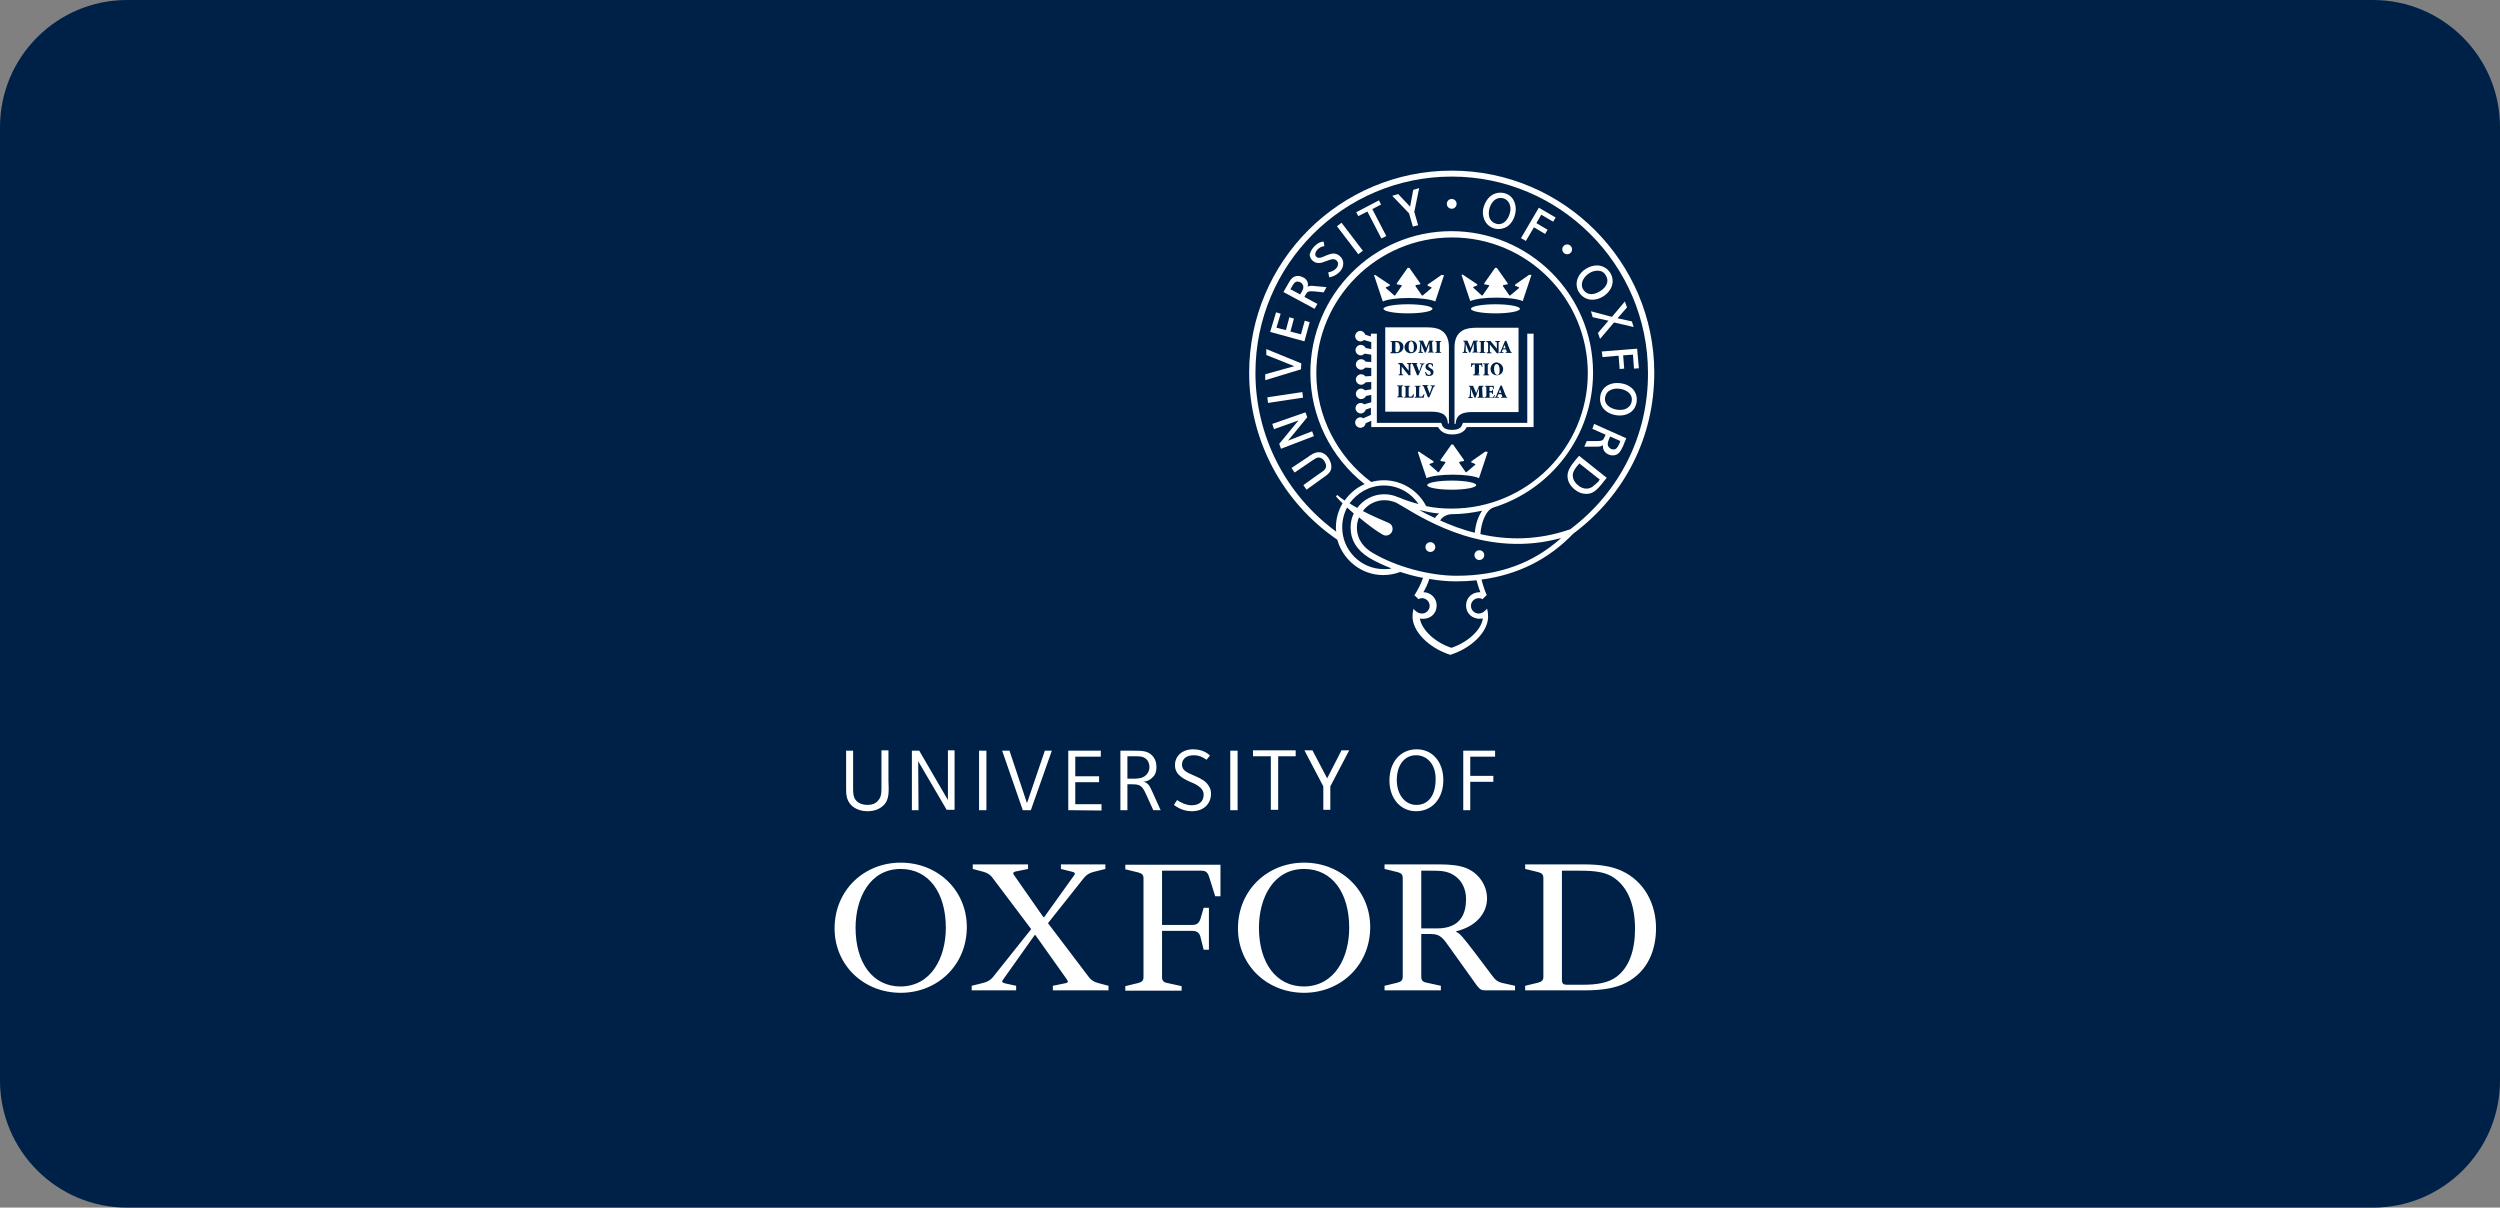<svg width="236" height="114" viewBox="0 0 236 114" fill="none" xmlns="http://www.w3.org/2000/svg">
<rect x="0" y="0" width="236" height="114" fill="#808080" stroke="none"/>
<path d="M0 12C0 5.373 5.373 0 12 0H224C230.627 0 236 5.373 236 12V102C236 108.627 230.627 114 224 114H12C5.373 114 0 108.627 0 102V12Z" fill="#002147"/>
<g clip-path="url(#clip0_5478_6781)">
<path d="M70 9.008H165.114V103.99H70V9.008Z" fill="#002147"/>
<path d="M91.268 87.511C91.268 91.111 88.494 93.72 85.026 93.72C81.492 93.72 78.784 91.078 78.784 87.643C78.784 84.043 81.558 81.434 85.026 81.434C88.56 81.434 91.268 84.076 91.268 87.511ZM89.286 87.577C89.286 84.307 87.701 82.029 85.026 82.029C82.12 82.029 80.766 84.77 80.766 87.577C80.766 90.847 82.351 93.125 85.026 93.125C87.932 93.092 89.286 90.384 89.286 87.577ZM129.347 87.511C129.347 91.111 126.572 93.72 123.105 93.72C119.571 93.72 116.863 91.078 116.863 87.643C116.863 84.043 119.637 81.434 123.105 81.434C126.638 81.434 129.347 84.076 129.347 87.511ZM127.365 87.577C127.365 84.307 125.78 82.029 123.105 82.029C120.198 82.029 118.844 84.77 118.844 87.577C118.844 90.847 120.43 93.125 123.105 93.125C126.011 93.092 127.365 90.384 127.365 87.577ZM134.168 87.643H135.655C137.9 87.643 138.396 86.223 138.396 84.869C138.396 83.845 137.933 82.887 136.876 82.425C136.315 82.194 135.787 82.194 135.06 82.194H134.168V87.643ZM136.909 89.525C136.216 88.535 135.952 88.171 135.093 88.171H134.168V92.201C134.168 92.531 134.3 92.696 134.664 92.762L136.018 93.059V93.489H130.701V93.059L131.923 92.762C132.286 92.663 132.418 92.531 132.418 92.201V82.887C132.418 82.557 132.286 82.425 131.923 82.326L130.701 82.029V81.599H135.886C136.976 81.599 137.735 81.698 138.363 81.93C139.651 82.425 140.377 83.647 140.377 84.803C140.377 86.256 139.287 87.478 137.471 87.907V87.973C137.834 88.138 138.032 88.37 139.32 90.054L140.939 92.201C141.17 92.531 141.467 92.729 141.83 92.795L143.019 93.059V93.489H140.179C139.849 93.489 139.684 93.389 139.386 92.993L136.909 89.525ZM113.626 85.694H114.122V89.657H113.626L113.329 88.469C113.23 88.039 112.966 87.874 112.57 87.874H109.696V92.234C109.696 92.564 109.828 92.729 110.192 92.795L111.546 93.092V93.522H106.229V93.092L107.451 92.795C107.814 92.696 107.946 92.564 107.946 92.234V82.92C107.946 82.59 107.814 82.458 107.451 82.359L106.229 82.062V81.632H115.212V84.605H114.716L114.155 82.821C114.023 82.359 113.824 82.194 113.428 82.194H109.696V87.313H112.57C112.966 87.313 113.197 87.148 113.329 86.718L113.626 85.694ZM143.977 93.489V93.059L145.199 92.762C145.562 92.663 145.694 92.531 145.694 92.201V82.887C145.694 82.557 145.562 82.425 145.199 82.326L143.977 82.029V81.599H149.558C151.078 81.599 152.167 81.797 153.059 82.194C155.305 83.218 156.329 85.43 156.329 87.61C156.329 89.724 155.536 91.705 153.521 92.762C152.597 93.257 151.309 93.489 149.624 93.489H143.977ZM147.445 82.194V92.432C147.445 92.861 147.544 92.96 147.973 92.96H149.426C150.813 92.96 151.837 92.762 152.564 92.234C153.786 91.342 154.347 89.724 154.347 87.676C154.347 85.661 153.786 83.68 152.134 82.722C151.441 82.326 150.549 82.194 149.162 82.194H147.445ZM95.924 93.059V93.489H91.73V93.059L92.787 92.795C93.183 92.696 93.448 92.564 93.712 92.267L97.345 87.709L93.712 82.887C93.481 82.557 93.183 82.392 92.82 82.293L91.829 82.029V81.599H97.047V82.029L95.924 82.26C95.528 82.326 95.627 82.491 95.826 82.755L98.501 86.586H98.567L101.308 82.755C101.506 82.491 101.572 82.392 101.209 82.293L100.152 82.029V81.599H104.346V82.029L103.289 82.293C102.893 82.392 102.629 82.524 102.365 82.821L98.93 87.148L102.761 92.201C102.992 92.531 103.289 92.696 103.653 92.795L104.643 93.059V93.489H99.392V93.059L100.515 92.828C100.911 92.762 100.845 92.63 100.647 92.366L97.741 88.27H97.675L94.769 92.366C94.57 92.63 94.504 92.729 94.868 92.828L95.924 93.059ZM83.408 76.018C83.078 76.348 82.582 76.579 81.889 76.579C81.294 76.579 80.733 76.381 80.369 76.018C79.841 75.49 79.874 74.862 79.874 74.168V70.866H80.534V74.4C80.534 74.862 80.534 75.291 80.865 75.622C81.096 75.853 81.459 75.985 81.889 75.985C82.318 75.985 82.648 75.853 82.846 75.622C83.243 75.225 83.21 74.829 83.21 73.805V70.833H83.87V73.64C83.903 74.697 83.969 75.49 83.408 76.018ZM89.385 76.48L86.677 71.857L86.71 76.48H86.083V70.866H86.776L89.484 75.522V70.833H90.112V76.447H89.385V76.48ZM92.424 76.48V70.866H93.117V76.48H92.424ZM97.312 76.48H96.552L94.603 70.866H95.297L96.948 75.82L98.633 70.866H99.293L97.312 76.48ZM100.845 76.48V70.866H103.917V71.427H101.506V73.277H103.752V73.838H101.506V75.919H103.983V76.513L100.845 76.48ZM108.243 71.692C107.913 71.361 107.517 71.394 107.054 71.394H106.427V73.508H106.658C107.219 73.508 107.847 73.541 108.21 73.145C108.408 72.947 108.507 72.682 108.507 72.418C108.507 72.088 108.375 71.824 108.243 71.692ZM108.871 76.48L108.21 75.027C107.814 74.135 107.616 74.036 106.823 74.036H106.427V76.48H105.766V70.866H106.988C107.748 70.866 108.309 70.866 108.739 71.295C109.036 71.592 109.168 71.956 109.168 72.418C109.168 72.814 109.069 73.145 108.805 73.376C108.606 73.607 108.276 73.772 107.913 73.805C108.111 73.805 108.276 73.937 108.375 74.036C108.54 74.201 108.639 74.433 108.805 74.796L109.564 76.48H108.871ZM116.136 76.48V70.866H116.83V76.48H116.136ZM120.661 71.394V76.447H119.967V71.394H118.283V70.833H122.312V71.394H120.661ZM125.582 74.234V76.447H124.921V74.234L123.138 70.833H123.897L125.284 73.475L126.638 70.833H127.365L125.582 74.234ZM133.673 71.295C132.583 71.295 131.857 72.22 131.857 73.64C131.857 75.027 132.649 75.985 133.706 75.985C134.895 75.985 135.522 74.994 135.522 73.574C135.555 72.22 134.763 71.295 133.673 71.295ZM133.673 76.579C132.22 76.579 131.163 75.39 131.163 73.673C131.163 71.923 132.22 70.734 133.739 70.734C135.225 70.734 136.249 71.923 136.249 73.64C136.249 75.357 135.225 76.579 133.673 76.579ZM138.792 71.394V73.244H140.972V73.805H138.792V76.48H138.131V70.866H141.137V71.427H138.792V71.394ZM110.918 72.22C110.918 71.361 111.612 70.734 112.636 70.734C113.659 70.734 114.155 71.262 114.221 71.328L113.891 71.725C113.758 71.626 113.329 71.295 112.702 71.295C111.975 71.295 111.579 71.659 111.579 72.187C111.579 72.418 111.678 72.616 111.843 72.748C112.041 72.913 112.305 73.046 112.636 73.178C112.999 73.343 113.527 73.541 113.891 73.904C114.122 74.168 114.32 74.466 114.32 74.928C114.32 75.853 113.659 76.579 112.503 76.579C111.513 76.579 110.885 76.018 110.819 75.985L111.116 75.522C111.282 75.655 111.909 76.018 112.47 76.018C113.329 76.018 113.626 75.555 113.626 74.994C113.626 74.73 113.494 74.532 113.329 74.367C113.065 74.102 112.669 73.937 112.272 73.772C111.909 73.607 111.546 73.409 111.282 73.145C111.083 72.947 110.918 72.649 110.918 72.22ZM144.175 31.499V39.921H138.098L138.032 40.086C137.933 40.35 137.735 40.581 137.075 40.581C136.414 40.581 136.216 40.35 136.117 40.086L136.051 39.921H129.974V31.499H129.413V31.763L128.884 31.598C128.818 31.4 128.62 31.235 128.422 31.235C128.158 31.235 127.926 31.466 127.926 31.73C127.926 31.995 128.158 32.226 128.422 32.226C128.554 32.226 128.653 32.193 128.752 32.094L129.446 32.292V32.952L128.917 32.853C128.851 32.688 128.653 32.556 128.455 32.556C128.191 32.556 127.96 32.787 127.96 33.051C127.96 33.316 128.191 33.547 128.455 33.547C128.587 33.547 128.719 33.481 128.818 33.382L129.446 33.481V34.174L128.917 34.141C128.818 34.009 128.686 33.91 128.488 33.91C128.224 33.91 127.993 34.141 127.993 34.406C127.993 34.67 128.224 34.901 128.488 34.901C128.653 34.901 128.785 34.802 128.884 34.703L129.446 34.736V35.495L128.884 35.528C128.785 35.396 128.653 35.33 128.488 35.33C128.224 35.33 127.993 35.561 127.993 35.826C127.993 36.09 128.224 36.321 128.488 36.321C128.653 36.321 128.818 36.222 128.917 36.09L129.446 36.057V36.75L128.851 36.849C128.752 36.75 128.62 36.684 128.488 36.684C128.224 36.684 127.993 36.915 127.993 37.18C127.993 37.444 128.224 37.675 128.488 37.675C128.686 37.675 128.884 37.543 128.95 37.378L129.446 37.279V37.972L128.785 38.17C128.686 38.104 128.587 38.038 128.455 38.038C128.191 38.038 127.96 38.27 127.96 38.534C127.96 38.798 128.191 39.029 128.455 39.029C128.686 39.029 128.884 38.864 128.917 38.666L129.413 38.501V39.161L128.686 39.491C128.62 39.425 128.521 39.392 128.422 39.392C128.158 39.392 127.926 39.623 127.926 39.888C127.926 40.152 128.158 40.383 128.422 40.383C128.653 40.383 128.884 40.218 128.917 39.954L129.446 39.723V40.317H135.754C136.018 40.779 136.447 41.011 137.108 41.011C137.768 41.011 138.231 40.779 138.462 40.317H144.77V31.499H144.175Z" fill="white"/>
<path d="M132.913 29.582C134.19 29.582 135.225 29.39 135.225 29.152C135.225 28.915 134.19 28.723 132.913 28.723C131.637 28.723 130.602 28.915 130.602 29.152C130.602 29.39 131.637 29.582 132.913 29.582Z" fill="white"/>
<path d="M136.084 25.948L134.763 26.873V26.972L135.093 27.104C135.159 27.137 135.159 27.17 135.126 27.203L134.301 27.896H134.234L133.64 27.038C133.607 26.972 133.607 26.939 133.673 26.906L134.069 26.84V26.741L133.046 25.288H132.88L131.857 26.741V26.84L132.253 26.906C132.319 26.906 132.352 26.972 132.286 27.038L131.692 27.896H131.625L130.833 27.203C130.8 27.17 130.8 27.137 130.866 27.104L131.196 26.972V26.873L129.809 25.948L129.71 25.981L130.536 28.458C130.965 28.26 131.89 28.128 133.013 28.128C134.135 28.128 135.06 28.26 135.489 28.458L136.315 25.981L136.084 25.948Z" fill="white"/>
<path d="M137.041 46.227C138.318 46.227 139.353 46.035 139.353 45.798C139.353 45.561 138.318 45.368 137.041 45.368C135.765 45.368 134.729 45.561 134.729 45.798C134.729 46.035 135.765 46.227 137.041 46.227Z" fill="white"/>
<path d="M140.212 42.627L138.891 43.552V43.651L139.221 43.783C139.287 43.816 139.287 43.849 139.254 43.882L138.428 44.576H138.362L137.768 43.717C137.735 43.651 137.735 43.618 137.801 43.585L138.197 43.519V43.42L137.173 41.967H137.008L135.985 43.42V43.519L136.381 43.585C136.447 43.585 136.48 43.651 136.414 43.717L135.819 44.576H135.753L134.961 43.882C134.928 43.849 134.928 43.816 134.994 43.783L135.324 43.651V43.552L133.937 42.627L133.838 42.66L134.664 45.137C135.093 44.939 136.018 44.807 137.14 44.807C138.263 44.807 139.188 44.939 139.617 45.137L140.443 42.66L140.212 42.627Z" fill="white"/>
<path d="M141.169 29.582C142.446 29.582 143.481 29.39 143.481 29.152C143.481 28.915 142.446 28.723 141.169 28.723C139.892 28.723 138.857 28.915 138.857 29.152C138.857 29.39 139.892 29.582 141.169 29.582Z" fill="white"/>
<path d="M144.34 25.948L143.019 26.873V26.972L143.349 27.104C143.415 27.137 143.415 27.17 143.382 27.203L142.557 27.896H142.491L141.896 27.038C141.863 26.972 141.863 26.939 141.929 26.906L142.326 26.84V26.741L141.302 25.288H141.137L140.113 26.741V26.84L140.509 26.906C140.575 26.906 140.608 26.972 140.542 27.038L139.948 27.896H139.882L139.089 27.17C139.056 27.137 139.056 27.104 139.122 27.071L139.452 26.939V26.84L138.065 25.915L137.966 25.948L138.792 28.425C139.221 28.227 140.146 28.095 141.269 28.095C142.392 28.095 143.316 28.227 143.746 28.425L144.571 25.948H144.34ZM136.777 32.751C136.777 32.058 136.546 31.463 136.018 31.166C135.687 30.968 135.258 30.902 134.697 30.902H130.767V38.861H135.06C136.051 38.861 136.645 39.092 136.678 39.984H136.777V32.751ZM133.871 33.247C133.97 33.247 134.003 33.214 134.003 33.148C134.003 33.081 134.036 33.016 134.036 32.85L134.069 32.487C134.069 32.256 134.069 32.256 133.937 32.223V32.157H134.333L134.631 32.85L134.895 32.157H135.324V32.223C135.192 32.223 135.192 32.256 135.192 32.421L135.225 33.016C135.225 33.214 135.225 33.214 135.357 33.214V33.28H134.796V33.214C134.928 33.214 134.928 33.181 134.928 33.016V32.388L134.598 33.28H134.499L134.168 32.454V33.148C134.168 33.214 134.201 33.214 134.333 33.247V33.313H133.904L133.871 33.247ZM134.895 34.997C134.73 34.931 134.565 34.832 134.565 34.634C134.565 34.436 134.697 34.27 134.994 34.27C135.06 34.27 135.093 34.27 135.159 34.303C135.192 34.303 135.225 34.337 135.258 34.337C135.258 34.403 135.291 34.502 135.291 34.601H135.225C135.192 34.502 135.126 34.37 134.994 34.37C134.895 34.37 134.829 34.436 134.829 34.535C134.829 34.634 134.895 34.667 134.994 34.733L135.027 34.766C135.192 34.832 135.324 34.931 135.324 35.129C135.324 35.36 135.159 35.492 134.895 35.492C134.829 35.492 134.763 35.492 134.697 35.459C134.631 35.426 134.598 35.426 134.598 35.426C134.598 35.36 134.565 35.261 134.532 35.129L134.598 35.096C134.631 35.195 134.73 35.393 134.895 35.393C134.994 35.393 135.06 35.327 135.06 35.228C135.06 35.096 134.994 35.03 134.895 34.997ZM133.739 34.436C133.772 34.535 133.904 34.865 133.97 35.063C134.036 34.898 134.135 34.568 134.168 34.502C134.201 34.403 134.201 34.37 134.102 34.37H134.036V34.303H134.465V34.37C134.366 34.37 134.333 34.403 134.267 34.535C134.267 34.568 134.036 35.096 133.904 35.426H133.772C133.64 35.096 133.475 34.667 133.409 34.502C133.343 34.337 133.31 34.337 133.244 34.337V34.27H133.805V34.337H133.739C133.706 34.37 133.706 34.403 133.739 34.436ZM133.211 32.157C133.541 32.157 133.772 32.388 133.772 32.751C133.772 33.115 133.508 33.346 133.177 33.346C132.814 33.346 132.583 33.082 132.583 32.751C132.616 32.487 132.814 32.157 133.211 32.157ZM131.262 33.313V33.247C131.394 33.247 131.394 33.214 131.394 33.048V32.454C131.394 32.256 131.394 32.256 131.262 32.256V32.19H131.79C132.022 32.19 132.187 32.223 132.319 32.355C132.418 32.421 132.484 32.553 132.484 32.718C132.484 33.148 132.154 33.346 131.757 33.346H131.262V33.313ZM132.451 36.45C132.319 36.45 132.319 36.483 132.319 36.648V37.243C132.319 37.441 132.319 37.441 132.451 37.441V37.507H131.889V37.441C132.022 37.441 132.022 37.408 132.022 37.243V36.648C132.022 36.45 132.022 36.45 131.889 36.45V36.384H132.451V36.45ZM132.451 35.426H132.022V35.36C132.088 35.36 132.154 35.327 132.154 35.261V34.601C132.154 34.469 132.154 34.436 132.121 34.403C132.088 34.37 132.055 34.37 131.989 34.337V34.27H132.385L132.979 34.997V34.766V34.436C132.979 34.37 132.913 34.337 132.814 34.337V34.27H133.277V34.337C133.177 34.337 133.144 34.37 133.144 34.436V35.426H132.979L132.319 34.601V35.261C132.319 35.327 132.385 35.36 132.484 35.36L132.451 35.426ZM133.409 37.54H132.55V37.474C132.682 37.474 132.682 37.441 132.682 37.276V36.681C132.682 36.483 132.682 36.483 132.55 36.483V36.417H133.111V36.483C132.979 36.483 132.979 36.516 132.979 36.681V37.276C132.979 37.375 132.979 37.408 133.012 37.441H133.144C133.211 37.441 133.277 37.441 133.31 37.375C133.343 37.342 133.376 37.309 133.409 37.21H133.475C133.475 37.309 133.442 37.474 133.409 37.54ZM134.399 37.54H133.541V37.474C133.673 37.474 133.673 37.441 133.673 37.276V36.681C133.673 36.483 133.673 36.483 133.541 36.483V36.417H134.102V36.483C133.97 36.483 133.97 36.516 133.97 36.681V37.276C133.97 37.375 133.97 37.408 134.003 37.441H134.135C134.201 37.441 134.267 37.441 134.3 37.375C134.333 37.342 134.366 37.309 134.399 37.21H134.465C134.465 37.309 134.399 37.474 134.399 37.54ZM135.489 36.45C135.39 36.45 135.357 36.483 135.291 36.615C135.291 36.648 135.06 37.177 134.928 37.507H134.796C134.664 37.177 134.499 36.747 134.432 36.582C134.366 36.417 134.333 36.417 134.267 36.417V36.351H134.829V36.417H134.763C134.697 36.417 134.697 36.45 134.73 36.516C134.763 36.615 134.895 36.946 134.961 37.144C135.027 36.979 135.126 36.648 135.159 36.582C135.192 36.483 135.192 36.45 135.093 36.45H135.027V36.384H135.456L135.489 36.45ZM136.051 32.256C135.919 32.256 135.919 32.289 135.919 32.454V33.048C135.919 33.247 135.919 33.247 136.051 33.247V33.313H135.489V33.247C135.621 33.247 135.621 33.214 135.621 33.048V32.454C135.621 32.256 135.621 32.256 135.489 32.256V32.19H136.051V32.256Z" fill="white"/>
<path d="M131.791 32.291H131.725V33.05C131.725 33.215 131.758 33.248 131.857 33.248C132.022 33.248 132.154 33.083 132.154 32.786C132.121 32.39 131.956 32.291 131.791 32.291ZM133.244 33.248C133.409 33.248 133.475 33.116 133.475 32.786C133.475 32.423 133.343 32.224 133.211 32.224C133.079 32.224 132.98 32.39 132.98 32.687C132.947 33.017 133.046 33.248 133.244 33.248ZM141.599 36.749L141.5 37.079H141.731L141.599 36.749ZM142.029 32.555L141.897 32.885H142.128L142.029 32.555ZM141.038 34.834C141.038 35.164 141.17 35.395 141.335 35.395C141.5 35.395 141.566 35.263 141.566 34.933C141.566 34.569 141.434 34.371 141.302 34.371C141.137 34.371 141.038 34.503 141.038 34.834Z" fill="white"/>
<path d="M139.387 30.938C138.859 30.938 138.396 31.004 138.066 31.202C137.538 31.499 137.307 32.061 137.307 32.787V40.02H137.406C137.472 39.128 138.033 38.897 139.024 38.897H143.35V30.938H139.387ZM140.312 32.193H140.708L141.303 32.919V32.688V32.358C141.303 32.292 141.237 32.259 141.138 32.259V32.193H141.6V32.259C141.501 32.259 141.468 32.292 141.468 32.358V33.349H141.303L140.642 32.523V33.183C140.642 33.249 140.708 33.282 140.807 33.282V33.349H140.345V33.282C140.411 33.282 140.477 33.249 140.477 33.183V32.523C140.477 32.391 140.477 32.358 140.444 32.325C140.411 32.292 140.378 32.292 140.312 32.259V32.193ZM141.897 34.835C141.897 35.198 141.633 35.429 141.303 35.429C140.939 35.429 140.708 35.165 140.708 34.835C140.708 34.538 140.906 34.207 141.303 34.207C141.633 34.273 141.897 34.505 141.897 34.835ZM140.576 35.363V35.429H140.015V35.363C140.147 35.363 140.147 35.33 140.147 35.165V34.571C140.147 34.372 140.147 34.372 140.015 34.372V34.306H140.576V34.372C140.444 34.372 140.444 34.405 140.444 34.571V35.165C140.444 35.33 140.444 35.363 140.576 35.363ZM139.651 33.249C139.784 33.249 139.784 33.217 139.784 33.051V32.457C139.784 32.259 139.784 32.259 139.651 32.259V32.193H140.213V32.259C140.081 32.259 140.081 32.292 140.081 32.457V33.051C140.081 33.249 140.081 33.249 140.213 33.249V33.316H139.651V33.249ZM139.684 35.363V35.429H139.057V35.363C139.189 35.363 139.222 35.33 139.222 35.165V34.405H139.189C139.057 34.405 139.024 34.438 138.991 34.471C138.958 34.505 138.958 34.538 138.925 34.637H138.859C138.859 34.505 138.892 34.372 138.892 34.273H138.958C138.991 34.306 138.991 34.306 139.057 34.306H139.751C139.784 34.306 139.817 34.306 139.85 34.273H139.916C139.916 34.339 139.916 34.505 139.949 34.637H139.883C139.85 34.538 139.85 34.471 139.817 34.471C139.784 34.438 139.718 34.438 139.651 34.438H139.618V35.198C139.519 35.33 139.519 35.363 139.684 35.363ZM138.496 33.316H138.066V33.249C138.165 33.249 138.198 33.217 138.198 33.15C138.198 33.084 138.231 33.018 138.231 32.853L138.264 32.49C138.264 32.259 138.264 32.259 138.132 32.226V32.16H138.529L138.826 32.853L139.09 32.16H139.519V32.226C139.387 32.226 139.387 32.259 139.387 32.424L139.42 33.018C139.42 33.217 139.42 33.217 139.552 33.217V33.282H138.991V33.217C139.123 33.217 139.123 33.183 139.123 33.018V32.391L138.793 33.282H138.694L138.363 32.457V33.15C138.363 33.217 138.396 33.217 138.529 33.249L138.496 33.316ZM140.048 37.543H139.486V37.477C139.618 37.477 139.618 37.444 139.618 37.279V36.651L139.288 37.543H139.189L138.859 36.717V37.411C138.859 37.477 138.892 37.477 139.024 37.51V37.576H138.595V37.51C138.694 37.51 138.727 37.477 138.727 37.411C138.727 37.345 138.76 37.279 138.76 37.114L138.793 36.75C138.793 36.519 138.793 36.519 138.661 36.486V36.42H139.057L139.354 37.114L139.618 36.42H140.048V36.486C139.916 36.486 139.916 36.519 139.916 36.684L139.949 37.279C139.949 37.477 139.949 37.477 140.081 37.477L140.048 37.543ZM141.039 37.543H140.147V37.477C140.279 37.477 140.312 37.444 140.312 37.279V36.684C140.312 36.486 140.312 36.486 140.18 36.486V36.42H141.006C141.006 36.453 141.006 36.585 141.039 36.717H140.972C140.939 36.618 140.939 36.585 140.906 36.552C140.873 36.519 140.807 36.519 140.741 36.519H140.675C140.609 36.519 140.609 36.519 140.609 36.585V36.915H140.708C140.873 36.915 140.873 36.915 140.873 36.783H140.939V37.213H140.873C140.84 37.047 140.84 37.047 140.708 37.047H140.609V37.345C140.609 37.444 140.609 37.477 140.642 37.51H140.774C140.84 37.51 140.906 37.51 140.972 37.444C141.006 37.411 141.039 37.345 141.072 37.279H141.138C141.105 37.312 141.072 37.477 141.039 37.543ZM142.261 37.543H141.699V37.477H141.765C141.831 37.477 141.831 37.444 141.798 37.378L141.732 37.213H141.435L141.369 37.378C141.336 37.444 141.336 37.477 141.435 37.477H141.501V37.543H141.105V37.477C141.204 37.477 141.237 37.444 141.27 37.312L141.633 36.42L141.765 36.387L141.897 36.717C141.963 36.915 142.062 37.147 142.128 37.312C142.194 37.477 142.227 37.477 142.294 37.477L142.261 37.543ZM142.69 33.316H142.128V33.249H142.194C142.261 33.249 142.26 33.217 142.227 33.15L142.161 32.985H141.864L141.798 33.15C141.765 33.217 141.765 33.249 141.864 33.249H141.93V33.316H141.534V33.249C141.633 33.249 141.666 33.217 141.699 33.084L142.062 32.193L142.194 32.16L142.327 32.49C142.393 32.688 142.492 32.919 142.558 33.084C142.624 33.249 142.657 33.249 142.723 33.249L142.69 33.316Z" fill="white"/>
<path d="M135.027 52.105C135.282 52.105 135.489 51.898 135.489 51.643C135.489 51.387 135.282 51.18 135.027 51.18C134.771 51.18 134.564 51.387 134.564 51.643C134.564 51.898 134.771 52.105 135.027 52.105Z" fill="white"/>
<path d="M139.651 52.867C139.906 52.867 140.113 52.66 140.113 52.405C140.113 52.149 139.906 51.942 139.651 51.942C139.395 51.942 139.188 52.149 139.188 52.405C139.188 52.66 139.395 52.867 139.651 52.867Z" fill="white"/>
<path d="M137.041 19.706C137.297 19.706 137.504 19.499 137.504 19.244C137.504 18.988 137.297 18.781 137.041 18.781C136.786 18.781 136.579 18.988 136.579 19.244C136.579 19.499 136.786 19.706 137.041 19.706Z" fill="white"/>
<path d="M147.94 24C148.195 24 148.402 23.793 148.402 23.537C148.402 23.282 148.195 23.075 147.94 23.075C147.685 23.075 147.478 23.282 147.478 23.537C147.478 23.793 147.685 24 147.94 24Z" fill="white"/>
<path d="M125.417 43.254C125.582 43.518 125.681 43.782 125.681 44.046C125.681 44.377 125.582 44.641 124.988 45.037L123.336 46.226L123.039 45.797C123.039 45.797 124.724 44.575 124.757 44.575C125.054 44.377 125.186 44.212 125.186 43.98C125.186 43.848 125.12 43.683 125.021 43.518C124.856 43.287 124.658 43.188 124.459 43.188C124.294 43.188 124.096 43.32 123.766 43.551L122.214 44.608L121.916 44.178L123.403 43.188C123.799 42.891 124.129 42.692 124.459 42.692C124.889 42.659 125.219 42.956 125.417 43.254ZM120.1 40.017L123.237 38.927L123.403 39.39L121.586 41.602L123.865 40.711L124.03 41.173L120.926 42.362L120.76 41.9L122.577 39.687L120.265 40.513L120.1 40.017ZM119.638 37.507L122.94 37.012L123.006 37.54L119.704 38.036L119.638 37.507ZM119.539 33.511V32.95L122.841 34.304L122.808 34.865L119.439 35.889V35.328L122.181 34.568L119.539 33.511ZM122.544 26.047C122.082 26.047 121.85 26.311 121.553 26.873L121.157 27.567L124.096 29.152L124.36 28.689L123.138 28.029L123.204 27.897C123.403 27.534 123.469 27.467 123.997 27.5L124.955 27.599L125.219 27.104L124.129 27.005C123.898 26.972 123.733 26.972 123.601 27.005C123.568 27.005 123.502 27.038 123.436 27.071C123.436 27.005 123.469 26.939 123.469 26.906C123.469 26.807 123.469 26.708 123.436 26.642C123.37 26.444 123.237 26.279 123.006 26.179C122.874 26.113 122.709 26.047 122.544 26.047ZM121.949 27.071C122.148 26.708 122.28 26.576 122.478 26.576C122.544 26.576 122.643 26.609 122.742 26.642C122.874 26.708 122.973 26.84 123.006 26.939C123.006 26.972 123.039 27.038 123.039 27.071C123.039 27.269 122.94 27.467 122.808 27.666L122.742 27.798L121.817 27.302L121.949 27.071ZM126.21 21.358L126.639 21.027L128.654 23.669L128.224 24L126.21 21.358ZM128.026 20.037L130.173 18.914L130.371 19.31L129.545 19.739L130.866 22.282L130.404 22.514L129.083 19.971L128.224 20.4L128.026 20.037ZM133.409 17.923L133.971 17.758L133.508 20.004L133.872 21.259L133.376 21.391L133.013 20.136L131.428 18.484L131.989 18.319L133.112 19.508L133.409 17.923ZM143.581 22.481L145.266 19.607L146.851 20.532L146.62 20.928L145.497 20.268L145.034 21.06L146.091 21.688L145.86 22.084L144.803 21.457L144.044 22.745L143.581 22.481ZM152.168 29.911L153.39 28.458L153.588 29.02L152.696 30.043L154.05 30.341L154.216 30.869L152.366 30.44L151.045 31.992L150.847 31.43L151.838 30.275L150.352 29.944L150.186 29.383L152.168 29.911ZM151.21 33.181L154.546 32.917L154.711 34.766L154.249 34.799L154.15 33.478L153.225 33.544L153.324 34.799L152.895 34.832L152.795 33.577L151.276 33.709L151.21 33.181ZM152.663 36.153C152.267 36.153 151.937 36.252 151.64 36.45C151.144 36.814 151.045 37.342 151.045 37.639C151.045 38.762 152.102 39.225 152.895 39.225C153.291 39.225 153.621 39.126 153.918 38.927C154.48 38.531 154.513 37.904 154.513 37.705C154.513 36.715 153.621 36.153 152.663 36.153ZM152.928 38.696C152.267 38.696 151.507 38.333 151.507 37.672C151.507 37.441 151.607 37.111 151.871 36.913C152.069 36.781 152.333 36.682 152.63 36.682C152.961 36.682 153.555 36.781 153.885 37.21C153.984 37.342 154.05 37.54 154.05 37.705C154.05 37.97 153.951 38.267 153.687 38.465C153.489 38.63 153.225 38.696 152.928 38.696ZM150.748 25.057C150.418 25.057 150.054 25.156 149.691 25.387C149.064 25.783 148.832 26.378 148.832 26.807C148.832 27.071 148.898 27.368 149.064 27.599C149.427 28.161 149.955 28.293 150.319 28.293C150.649 28.293 151.012 28.194 151.375 27.963C151.772 27.699 152.234 27.203 152.234 26.543C152.234 26.279 152.168 26.014 152.003 25.75C151.706 25.288 151.243 25.057 150.748 25.057ZM150.219 27.765C149.922 27.765 149.658 27.633 149.46 27.335C149.361 27.17 149.328 27.038 149.328 26.873C149.328 26.51 149.559 26.113 149.988 25.816C150.285 25.618 150.55 25.552 150.814 25.552C151.144 25.552 151.408 25.684 151.574 25.981C151.673 26.146 151.739 26.311 151.739 26.477C151.739 26.84 151.507 27.203 151.078 27.467C150.781 27.666 150.484 27.765 150.219 27.765ZM141.633 18.187C140.939 18.187 140.345 18.65 140.081 19.475C140.014 19.673 139.981 19.838 139.981 20.004C139.981 20.334 140.048 20.598 140.18 20.862C140.477 21.424 141.038 21.622 141.468 21.622C141.699 21.622 141.93 21.556 142.161 21.457C142.723 21.16 143.086 20.433 143.086 19.739C143.086 19.442 143.02 19.178 142.888 18.914C142.657 18.451 142.161 18.187 141.633 18.187ZM141.468 21.16C141.236 21.16 140.873 21.027 140.675 20.697C140.576 20.532 140.543 20.301 140.543 20.103C140.543 19.508 140.939 18.683 141.666 18.683C142.062 18.683 142.591 18.98 142.591 19.739C142.591 20.169 142.26 21.16 141.468 21.16ZM123.171 30.275L123.634 30.407L123.138 32.223L119.902 31.331L120.463 29.482L120.893 29.614L120.496 30.935L121.388 31.166L121.718 29.944L122.148 30.076L121.817 31.298L122.808 31.563L123.171 30.275ZM124.03 23.306C124.492 22.778 124.955 22.811 124.955 22.811L125.021 23.24C125.021 23.24 124.658 23.24 124.36 23.57C124.228 23.703 124.162 23.868 124.162 24C124.162 24.099 124.195 24.198 124.294 24.264C124.525 24.462 124.922 24.231 125.153 24.132C125.351 24.066 125.615 23.934 125.879 23.934C126.078 23.934 126.276 24 126.474 24.165C126.705 24.363 126.804 24.627 126.804 24.858C126.804 25.156 126.705 25.387 126.474 25.651C126.045 26.113 125.483 26.179 125.483 26.179L125.384 25.717C125.714 25.651 125.979 25.519 126.144 25.321C126.276 25.189 126.309 25.023 126.309 24.891C126.309 24.759 126.243 24.66 126.144 24.561C126.045 24.495 125.946 24.462 125.846 24.462C125.648 24.462 125.384 24.594 125.153 24.66C124.757 24.825 124.327 24.957 123.931 24.627C123.733 24.462 123.634 24.231 123.634 24C123.7 23.835 123.799 23.537 124.03 23.306ZM150.319 40.48L151.574 41.041L151.507 41.173C151.342 41.569 151.276 41.636 150.748 41.636H149.79L149.559 42.164H150.649C150.88 42.164 151.045 42.164 151.177 42.098C151.21 42.065 151.276 42.065 151.309 41.999V42.098C151.309 42.23 151.342 42.329 151.375 42.461C151.54 42.824 151.937 42.989 152.234 42.989C152.762 42.989 152.961 42.659 153.225 42.098C153.225 42.065 153.522 41.371 153.522 41.371L150.484 40.017L150.319 40.48ZM152.3 42.428C152.135 42.428 151.904 42.329 151.805 42.098C151.772 42.032 151.772 41.966 151.772 41.9C151.772 41.702 151.871 41.536 151.937 41.338L152.003 41.206L152.961 41.636L152.862 41.9C152.663 42.329 152.531 42.428 152.3 42.428ZM148.568 43.617C148.238 44.046 147.974 44.443 147.974 44.938C147.974 45.367 148.172 45.83 148.667 46.226C148.997 46.49 149.361 46.622 149.724 46.622C150.186 46.622 150.55 46.49 151.144 45.764L151.673 45.103L149.064 43.023L148.568 43.617ZM149.757 46.127C149.493 46.127 149.229 46.028 148.997 45.83C148.733 45.632 148.469 45.301 148.469 44.872C148.469 44.575 148.634 44.311 148.865 44.013L149.097 43.749L151.012 45.268L150.88 45.467C150.451 45.863 150.219 46.127 149.757 46.127Z" fill="white"/>
<path d="M156.164 35.197C156.164 24.695 147.577 16.108 137.042 16.108C126.507 16.108 117.92 24.662 117.92 35.197C117.92 41.505 121.024 47.383 126.242 50.95C126.771 52.866 128.521 54.286 130.569 54.286C131.13 54.286 131.692 54.187 132.187 53.988C132.881 54.22 133.607 54.418 134.334 54.55C134.136 55.144 133.838 55.673 133.541 56.168C133.244 56.663 133.541 56.168 133.508 56.168L133.904 56.564C134.003 56.498 134.136 56.465 134.235 56.465C134.631 56.465 134.961 56.796 134.961 57.192C134.961 57.588 134.631 57.919 134.235 57.919C133.904 57.919 133.574 57.687 133.442 57.456C133.442 57.456 133.343 57.786 133.343 58.216C133.343 59.57 134.829 61.155 136.91 61.816C138.99 61.155 140.476 59.603 140.476 58.216C140.476 57.753 140.377 57.456 140.377 57.456C140.212 57.654 139.948 57.919 139.585 57.919C139.188 57.919 138.858 57.588 138.858 57.192C138.858 56.796 139.188 56.465 139.585 56.465C139.717 56.465 139.849 56.498 139.948 56.564L140.344 56.168C140.113 55.64 139.981 55.177 139.849 54.715C143.284 54.253 146.19 52.8 148.502 50.389C153.423 46.723 156.164 41.208 156.164 35.197ZM130.635 53.724C128.455 53.724 126.705 51.941 126.705 49.794C126.705 49.101 126.87 48.473 127.167 47.912C127.365 48.11 127.596 48.275 127.795 48.473C127.596 48.869 127.497 49.332 127.497 49.794C127.497 50.983 128.092 51.941 129.215 52.634C129.875 53.031 130.602 53.361 131.361 53.658C131.163 53.724 130.899 53.724 130.635 53.724ZM137.042 48.011C136.216 48.011 135.424 47.945 134.631 47.78C133.871 46.293 132.319 45.336 130.635 45.336C130.205 45.336 129.809 45.402 129.446 45.501C126.209 43.09 124.261 39.259 124.261 35.23C124.261 28.162 130.007 22.416 137.075 22.416C144.142 22.416 149.889 28.162 149.889 35.23C149.889 42.297 144.109 48.011 137.042 48.011ZM139.915 48.209C139.519 48.77 139.288 49.53 139.222 50.29C138 49.992 136.91 49.563 135.952 49.134C136.15 48.77 136.646 48.539 137.042 48.539C138.033 48.539 138.99 48.407 139.915 48.209ZM135.853 48.473C135.688 48.605 135.556 48.737 135.457 48.903C134.961 48.671 134.367 48.374 133.97 48.143C134.532 48.275 135.258 48.44 135.853 48.473ZM130.635 45.831C131.956 45.831 133.178 46.492 133.904 47.581C133.277 47.416 132.649 47.218 132.055 46.954H132.022C131.593 46.756 131.13 46.657 130.668 46.657C129.611 46.657 128.686 47.185 128.125 47.945C127.894 47.813 127.629 47.681 127.398 47.515C128.125 46.525 129.281 45.831 130.635 45.831ZM139.684 55.904C138.99 55.904 138.396 56.399 138.396 57.159C138.396 57.919 138.99 58.414 139.684 58.414C139.783 58.414 139.882 58.381 139.981 58.381C139.849 59.438 138.594 60.627 137.009 61.155C135.424 60.627 134.202 59.438 134.036 58.381C134.136 58.414 134.235 58.414 134.334 58.414C135.093 58.414 135.622 57.886 135.622 57.159C135.622 56.465 135.06 55.904 134.367 55.904C134.598 55.508 134.796 55.078 134.928 54.649C135.82 54.814 136.679 54.88 137.471 54.88C138.132 54.88 138.759 54.847 139.387 54.781C139.486 55.144 139.585 55.508 139.75 55.904H139.684ZM137.504 54.352C134.928 54.352 131.758 53.493 129.545 52.172C128.884 51.776 128.092 51.049 128.092 49.794C128.092 49.464 128.158 49.134 128.29 48.836C129.116 49.53 129.974 50.157 130.503 50.455C130.635 50.521 130.701 50.554 130.833 50.554C131.163 50.554 131.46 50.29 131.46 49.926C131.46 49.662 131.328 49.464 131.097 49.365C130.635 49.167 129.677 48.77 128.653 48.242C129.116 47.614 129.875 47.218 130.701 47.218C131.097 47.218 131.46 47.317 131.791 47.449L132.484 47.846C134.73 49.2 140.477 52.7 147.379 50.785C144.737 53.163 141.5 54.352 137.504 54.352ZM148.238 49.959C145.133 51.049 142.227 50.983 139.75 50.422C139.816 49.332 140.278 48.143 140.972 47.912C146.421 46.227 150.384 41.141 150.384 35.164C150.384 27.799 144.374 21.821 137.009 21.821C129.644 21.821 123.699 27.832 123.699 35.197C123.699 39.292 125.615 43.189 128.818 45.699C128.059 46.029 127.398 46.591 126.936 47.251C126.705 47.086 126.441 46.921 126.242 46.723L126.11 46.855C126.242 47.02 126.474 47.251 126.738 47.515C126.341 48.176 126.11 48.968 126.11 49.794C126.11 49.926 126.11 50.058 126.143 50.191C121.355 46.69 118.514 41.141 118.514 35.197C118.514 24.959 126.837 16.669 137.042 16.669C147.247 16.669 155.569 24.992 155.569 35.197C155.602 41.042 152.927 46.425 148.238 49.959Z" fill="white"/>
</g>
<defs>
<clipPath id="clip0_5478_6781">
<rect width="95.114" height="95" fill="white" transform="translate(70 9)"/>
</clipPath>
</defs>
</svg>
